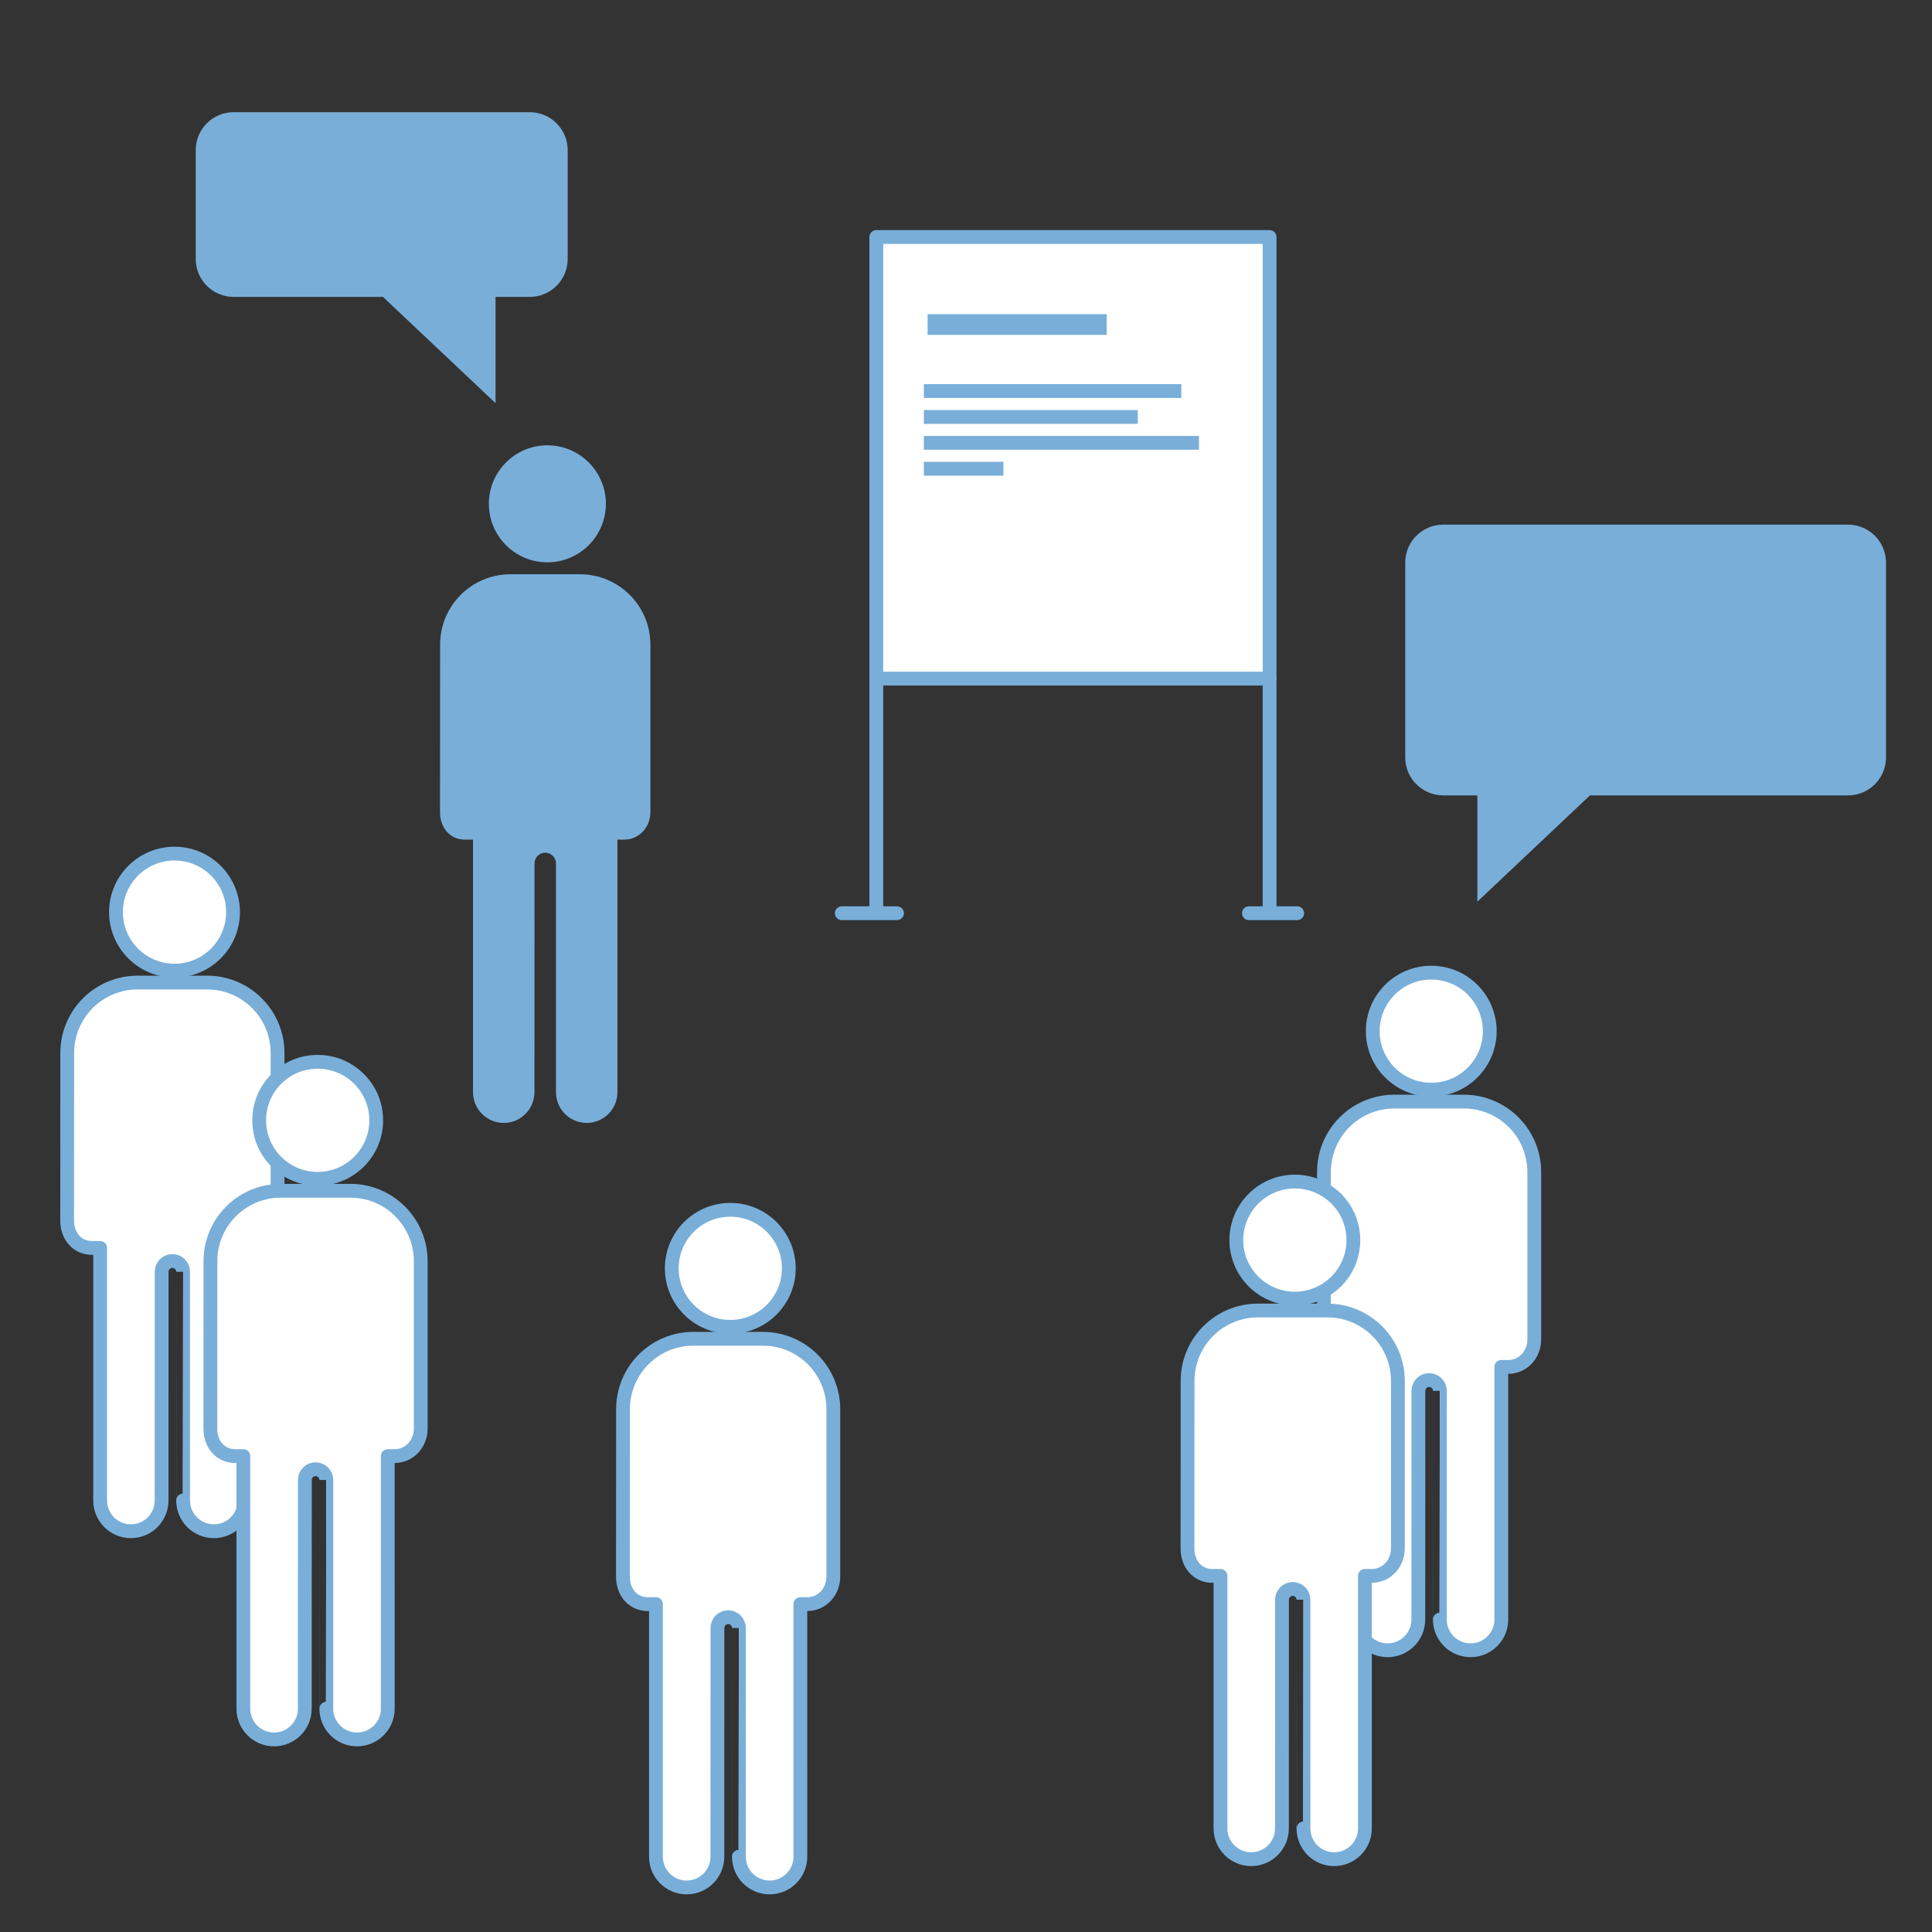 <?xml version="1.0" encoding="utf-8"?>
<!-- Generator: Adobe Illustrator 16.0.3, SVG Export Plug-In . SVG Version: 6.00 Build 0)  -->
<!DOCTYPE svg PUBLIC "-//W3C//DTD SVG 1.1//EN" "http://www.w3.org/Graphics/SVG/1.1/DTD/svg11.dtd">
<svg version="1.1" id="Ebene_1" xmlns="http://www.w3.org/2000/svg" xmlns:xlink="http://www.w3.org/1999/xlink" x="0px" y="0px"
	 width="280px" height="280px" viewBox="0 0 280 280" enable-background="new 0 0 280 280" xml:space="preserve">
<rect x="0" y="0" width="280" height="280" fill="#333333" stroke="none"/>
<g>
	<path fill="#79AED9" d="M87.809,73.016c0,4.682-3.796,8.48-8.481,8.48c-4.681,0-8.479-3.799-8.479-8.48s3.799-8.479,8.479-8.479
		C84.013,64.537,87.809,68.334,87.809,73.016z"/>
	<path fill="#79AED9" d="M89.482,158.29c0,2.457-1.993,4.452-4.45,4.452c-2.462,0-4.454-1.995-4.454-4.452
		c0,0-0.007-33.153,0-33.153c0-0.859-0.699-1.558-1.556-1.558c-0.857,0-1.556,0.698-1.556,1.558l-0.009,33.153
		c0,2.457-1.993,4.452-4.45,4.452c-2.459,0-4.454-1.995-4.454-4.452v-36.604h-1.185c-2.18,0-3.597-1.771-3.597-3.945l0.012-24.311
		c0-5.636,4.565-10.204,10.199-10.204h10.073c5.632,0,10.207,4.568,10.207,10.204v24.262c0,2.173-1.612,3.989-3.788,3.989h-0.993
		C89.482,129.281,89.482,158.29,89.482,158.29z"/>
</g>
<g>
	<line fill="none" stroke="#676767" stroke-miterlimit="10" x1="127" y1="93.85" x2="184" y2="93.85"/>
	
		<rect x="127" y="34.35" fill="#FFFFFF" stroke="#79AED9" stroke-width="2" stroke-linecap="round" stroke-linejoin="round" stroke-miterlimit="10" width="57" height="64"/>
	
		<line fill="#FFFFFF" stroke="#79AED9" stroke-width="2" stroke-linecap="round" stroke-linejoin="round" stroke-miterlimit="10" x1="127" y1="131.35" x2="127" y2="98.35"/>
	
		<line fill="#FFFFFF" stroke="#79AED9" stroke-width="2" stroke-linecap="round" stroke-linejoin="round" stroke-miterlimit="10" x1="184" y1="131.35" x2="184" y2="98.35"/>
	
		<line fill="#FFFFFF" stroke="#79AED9" stroke-width="2" stroke-linecap="round" stroke-linejoin="round" stroke-miterlimit="10" x1="181" y1="132.35" x2="188" y2="132.35"/>
	
		<line fill="#FFFFFF" stroke="#79AED9" stroke-width="2" stroke-linecap="round" stroke-linejoin="round" stroke-miterlimit="10" x1="122" y1="132.35" x2="130" y2="132.35"/>
	
		<line fill="none" stroke="#79AED9" stroke-width="3" stroke-linecap="square" stroke-linejoin="round" stroke-miterlimit="10" x1="135.937" y1="47.032" x2="158.884" y2="47.032"/>
	<g>
		
			<line fill="none" stroke="#79AED9" stroke-width="2" stroke-linecap="square" stroke-linejoin="round" stroke-miterlimit="10" x1="134.893" y1="56.669" x2="170.201" y2="56.669"/>
		
			<line fill="none" stroke="#79AED9" stroke-width="2" stroke-linecap="square" stroke-linejoin="round" stroke-miterlimit="10" x1="134.893" y1="60.425" x2="163.89" y2="60.425"/>
		
			<line fill="none" stroke="#79AED9" stroke-width="2" stroke-linecap="square" stroke-linejoin="round" stroke-miterlimit="10" x1="134.893" y1="64.18" x2="172.767" y2="64.18"/>
		
			<line fill="none" stroke="#79AED9" stroke-width="2" stroke-linecap="square" stroke-linejoin="round" stroke-miterlimit="10" x1="134.893" y1="67.934" x2="144.42" y2="67.934"/>
	</g>
</g>
<g>
	
		<path fill="#FFFFFF" stroke="#79AED9" stroke-width="2" stroke-linecap="round" stroke-linejoin="round" stroke-miterlimit="10" d="
		M114.32,183.815c0,4.683-3.801,8.481-8.481,8.481c-4.684,0-8.481-3.799-8.481-8.481c0-4.685,3.798-8.48,8.481-8.48
		C110.52,175.335,114.32,179.131,114.32,183.815z"/>
	
		<path fill="#FFFFFF" stroke="#79AED9" stroke-width="2" stroke-linecap="round" stroke-linejoin="round" stroke-miterlimit="10" d="
		M115.993,269.09c0,2.46-1.992,4.453-4.453,4.453c-2.46,0-4.452-1.993-4.452-4.453c0,0-0.005-33.154,0-33.154
		c0-0.859-0.698-1.557-1.558-1.557c-0.855,0-1.553,0.697-1.553,1.557l-0.009,33.154c0,2.46-1.994,4.453-4.453,4.453
		c-2.457,0-4.451-1.993-4.451-4.453v-36.606h-1.184c-2.179,0-3.598-1.769-3.598-3.946l0.012-24.31
		c0-5.633,4.563-10.202,10.198-10.202h10.073c5.633,0,10.207,4.569,10.207,10.202v24.264c0,2.175-1.611,3.989-3.786,3.989h-0.994
		C115.993,240.079,115.993,269.09,115.993,269.09z"/>
</g>
<g>
	
		<path fill="#FFFFFF" stroke="#79AED9" stroke-width="2" stroke-linecap="round" stroke-linejoin="round" stroke-miterlimit="10" d="
		M33.771,132.19c0,4.683-3.796,8.481-8.482,8.481c-4.681,0-8.479-3.799-8.479-8.481s3.798-8.479,8.479-8.479
		C29.976,123.711,33.771,127.508,33.771,132.19z"/>
	
		<path fill="#FFFFFF" stroke="#79AED9" stroke-width="2" stroke-linecap="round" stroke-linejoin="round" stroke-miterlimit="10" d="
		M35.444,217.466c0,2.457-1.992,4.452-4.449,4.452c-2.462,0-4.455-1.995-4.455-4.452c0,0-0.007-33.154,0-33.154
		c0-0.859-0.697-1.558-1.556-1.558c-0.857,0-1.556,0.698-1.556,1.558l-0.009,33.154c0,2.457-1.993,4.452-4.45,4.452
		c-2.459,0-4.454-1.995-4.454-4.452V180.86h-1.185c-2.18,0-3.597-1.771-3.597-3.946l0.012-24.31c0-5.635,4.566-10.204,10.199-10.204
		H30.02c5.631,0,10.206,4.569,10.206,10.204v24.262c0,2.173-1.612,3.99-3.786,3.99h-0.995
		C35.444,188.455,35.444,217.466,35.444,217.466z"/>
</g>
<g>
	
		<circle fill="#FFFFFF" stroke="#79AED9" stroke-width="2" stroke-linecap="round" stroke-linejoin="round" stroke-miterlimit="10" cx="207.427" cy="149.442" r="8.479"/>
	
		<path fill="#FFFFFF" stroke="#79AED9" stroke-width="2" stroke-linecap="round" stroke-linejoin="round" stroke-miterlimit="10" d="
		M217.582,234.717c0,2.459-1.996,4.451-4.454,4.451c-2.459,0-4.451-1.992-4.451-4.451c0,0-0.009-33.15,0-33.15
		c0-0.862-0.698-1.561-1.56-1.561c-0.856,0-1.553,0.698-1.553,1.561l-0.008,33.15c0,2.459-1.996,4.451-4.453,4.451
		c-2.458,0-4.452-1.992-4.452-4.451v-36.604h-1.182c-2.181,0-3.6-1.771-3.6-3.947l0.01-24.312c0-5.634,4.567-10.203,10.199-10.203
		h10.074c5.632,0,10.206,4.569,10.206,10.203v24.264c0,2.174-1.611,3.989-3.785,3.989h-0.992
		C217.582,205.708,217.582,234.717,217.582,234.717z"/>
</g>
<g>
	
		<circle fill="#FFFFFF" stroke="#79AED9" stroke-width="2" stroke-linecap="round" stroke-linejoin="round" stroke-miterlimit="10" cx="187.658" cy="179.723" r="8.481"/>
	
		<path fill="#FFFFFF" stroke="#79AED9" stroke-width="2" stroke-linecap="round" stroke-linejoin="round" stroke-miterlimit="10" d="
		M197.813,264.995c0,2.46-1.995,4.452-4.453,4.452c-2.46,0-4.451-1.992-4.451-4.452c0,0-0.009-33.153,0-33.153
		c0-0.86-0.699-1.557-1.56-1.557c-0.856,0-1.553,0.696-1.553,1.557l-0.009,33.153c0,2.46-1.994,4.452-4.452,4.452
		c-2.459,0-4.452-1.992-4.452-4.452v-36.603H175.7c-2.181,0-3.599-1.773-3.599-3.949l0.012-24.311
		c0-5.634,4.566-10.203,10.199-10.203h10.074c5.63,0,10.206,4.569,10.206,10.203v24.265c0,2.173-1.611,3.989-3.787,3.989h-0.992
		C197.813,235.986,197.813,264.995,197.813,264.995z"/>
</g>
<g>
	
		<path fill="#FFFFFF" stroke="#79AED9" stroke-width="2" stroke-linecap="round" stroke-linejoin="round" stroke-miterlimit="10" d="
		M54.524,162.364c0,4.683-3.798,8.478-8.482,8.478c-4.683,0-8.479-3.795-8.479-8.478c0-4.686,3.797-8.479,8.479-8.479
		C50.727,153.885,54.524,157.679,54.524,162.364z"/>
	
		<path fill="#FFFFFF" stroke="#79AED9" stroke-width="2" stroke-linecap="round" stroke-linejoin="round" stroke-miterlimit="10" d="
		M56.199,247.638c0,2.459-1.995,4.452-4.453,4.452c-2.462,0-4.452-1.993-4.452-4.452c0,0-0.008-33.153,0-33.153
		c0-0.859-0.7-1.556-1.56-1.556c-0.857,0-1.553,0.696-1.553,1.556l-0.008,33.153c0,2.459-1.996,4.452-4.452,4.452
		c-2.461,0-4.452-1.993-4.452-4.452v-36.605h-1.184c-2.181,0-3.599-1.77-3.599-3.944l0.011-24.312c0-5.636,4.566-10.203,10.2-10.203
		h10.072c5.632,0,10.206,4.567,10.206,10.203v24.263c0,2.174-1.612,3.988-3.786,3.988h-0.991
		C56.199,218.629,56.199,247.638,56.199,247.638z"/>
</g>
<path fill="#79AED9" d="M82.274,37.53c0,3.038-2.463,5.501-5.501,5.501h-4.951v15.402L55.503,43.031H33.865
	c-3.039,0-5.501-2.463-5.501-5.501V21.76c0-3.039,2.462-5.501,5.501-5.501h42.908c3.038,0,5.501,2.462,5.501,5.501V37.53z"/>
<path fill="#79AED9" d="M203.659,109.774c0,3.038,2.463,5.501,5.501,5.501h4.951v15.402l16.319-15.402h37.401
	c3.038,0,5.501-2.463,5.501-5.501V81.535c0-3.038-2.463-5.5-5.501-5.5H209.16c-3.038,0-5.501,2.462-5.501,5.5V109.774z"/>
</svg>
